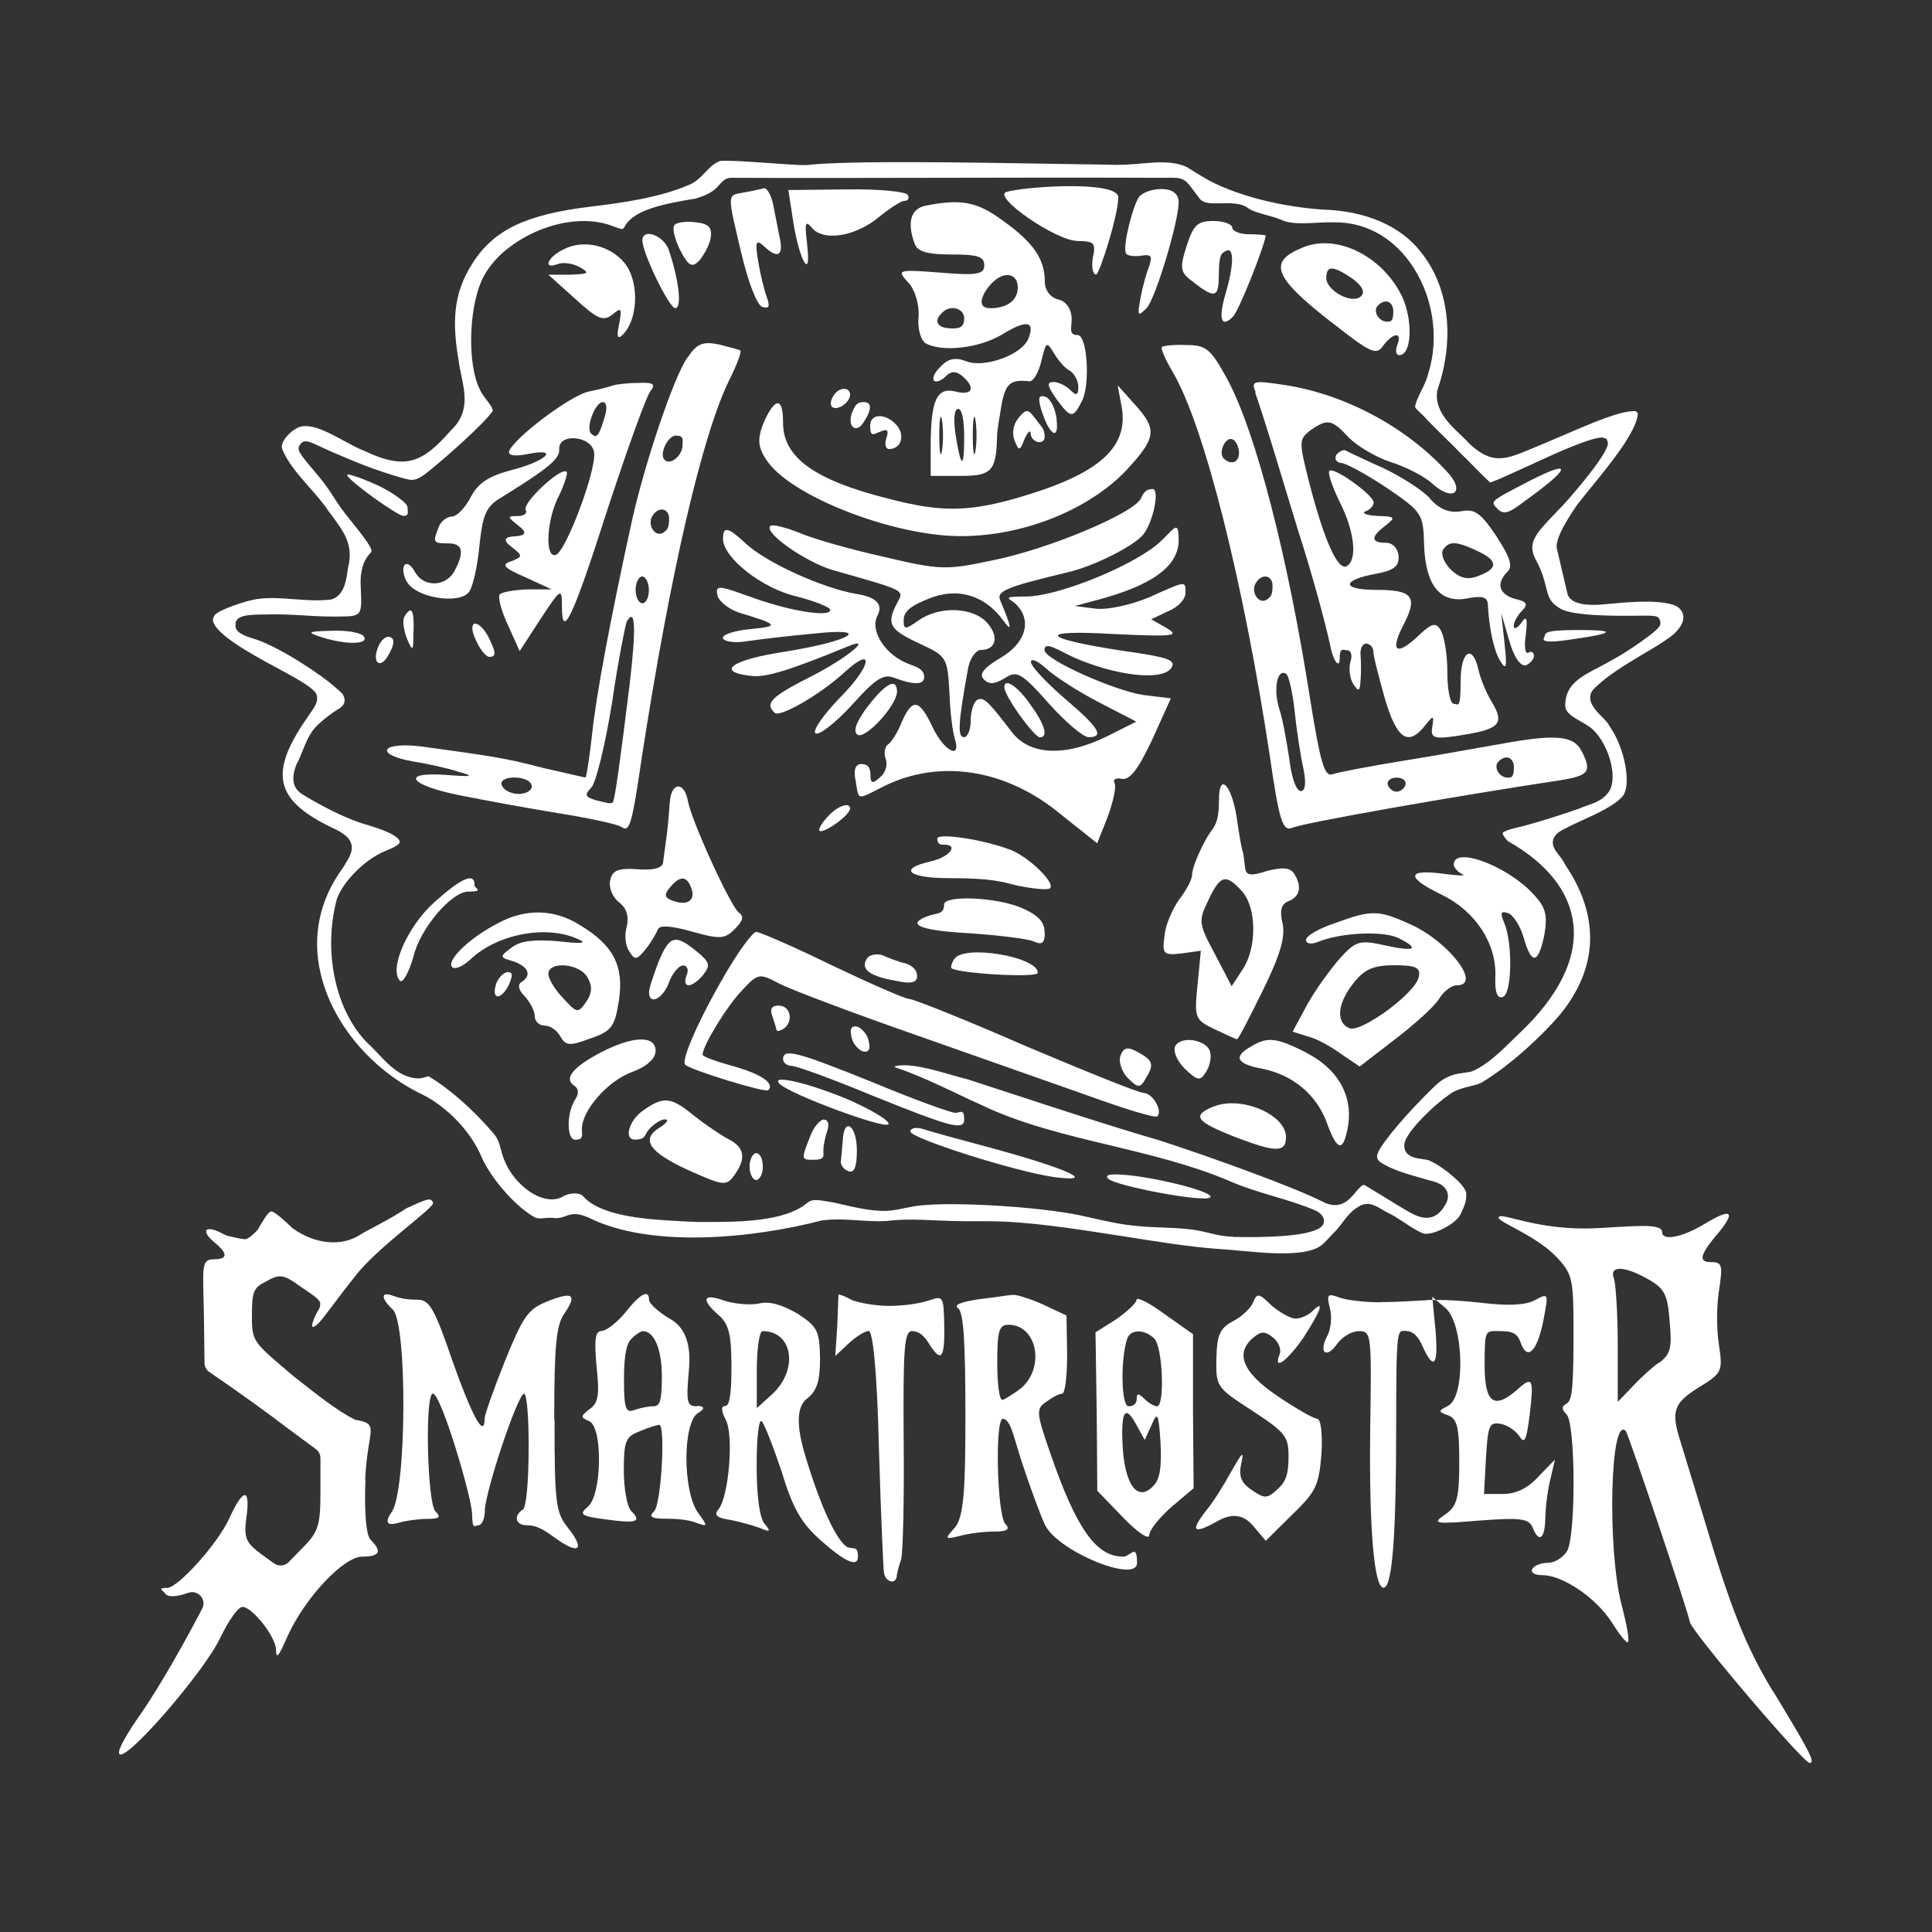 <?xml version="1.0" encoding="UTF-8"?>
<svg xmlns="http://www.w3.org/2000/svg" version="1.1" viewBox="0 0 1280 1280">
  <rect x="0" y="0" width="1280" height="1280" fill="#333333" stroke="none"/>
  <defs>
    <style>
      .cls-1 {
        fill: #fff;
      }
    </style>
  </defs>
  <!-- Generator: Adobe Illustrator 28.6.0, SVG Export Plug-In . SVG Version: 1.2.0 Build 709)  -->
  <g>
    <g id="Layer_1">
      <g>
        <path class="cls-1" d="M562.2,1025.4c-7.5-2.9-19.3-28.6-29.8-64.7q-7.1-26.1,1.7-33.6c7.1-5.4,9.2-11.6,9.2-27.4-.4-18.3-1.7-20.7-15.1-29.5-10.1-5.8-18.5-8.3-25.2-6.6-5.5,1.2-15.5.4-22.6-1.7-14.7-5.4-16.4-1.2-4.2,9.5,6.7,5.8,8.4,12.9,8.4,34s-1.7,26.1-4.2,26.1-2.9,2.9.4,9.1c5.5,10,2.1,51.4-5,59.7-2.9,3.3-.8,5.4,7.5,6.6,6.7,1.2,15.5,3.7,20.1,5.4,6.7,2.9,7.5,2.5,3.4-2.5-3.4-3.3-5.5-17.8-5.5-38.6s1.7-31.5,3.4-29.5c2.1,2.5,8,17.8,13.4,34,7.1,23.6,13,33.6,25.6,44.8,15.9,14.1,24.7,18.3,24.7,10.8s-2.9-4.6-6.3-6.2ZM511.9,923.4l-10.5,9.5v-25.3c0-14.1,1.7-25.7,3.8-25.7,20.1,0,23.9,25.3,6.7,41.5Z"/>
        <path class="cls-1" d="M615.5,861.5c-5.5,2.1-17.2,3.7-26.4,3.7s-20.5-2.1-25.2-4.1c-4.2-2.5-8-3.7-8.4-3.3,0,.8-.4,10-.8,20.7l-1.3,19.9,8.8-8.3c5-4.6,10.9-8.3,13.4-8.3s5.5,24.9,6.7,77.6c1.3,43.1,2.9,80.5,3.4,83,1.3,5.8,7.5,7.5,8.4,2.1,0-1.7,1.3-6.6,2.9-11.2,1.3-4.6,2.1-40.7,1.7-80.1-.4-59.7.4-71.3,5.5-71.3s8.4,3.7,11.3,8.3c8,12.9,10.5,10,10.1-12-.4-19.5-.8-19.9-10.1-16.6Z"/>
        <path class="cls-1" d="M743.4,1031.2c-17.2,0-30.6-19.1-47.4-68-9.6-27.4-9.6-29.9-2.9-34.4,3.8-2.9,8.4-5.4,10.5-5.4s3.4-11.6,3.4-26.1l-.4-25.7-15.9-7.5c-8.4-3.7-17.6-6.6-19.7-6.2-2.1,0-12.2,1.7-22.6,2.9-11.3,1.7-16.8,3.7-13.8,5.8,3.8,2.1,5,22.4,5,70.5s-.8,68-7.1,75.1c-6.7,7.5-6.7,7.9,3.4,5.4,5.9-1.7,15.9-2.9,23.1-2.9s10.9-1.2,7.1-5c-5.5-5.4-7.1-69.7-1.7-69.7s7.5,13.7,13,29.9c5.5,16.6,12.2,34.8,15.1,40.7,8.8,17.4,60.8,38.6,60.8,24.9s-4.2-4.1-9.6-4.1ZM676.7,919.6c-5.5,4.1-10.9,7.5-12.6,7.9-2.1,0-3.4-11.2-3.4-24.9,0-21.2,1.3-24.9,7.5-24.9,18.9,0,24.3,28.2,8.4,41.9Z"/>
        <path class="cls-1" d="M790.4,883.9l-18.9-13.3c-10.1-7.5-18.5-11.6-18.5-9.5s-6.3,7.9-13.4,12.9l-13.8,8.7.8,52.7.4,52.3,17.2,17.8c9.6,10,17.2,14.9,17.2,11.6s6.7-11.6,14.7-18.7l14.7-12.4-.4-51v-51ZM763.9,984.7c-10.1,10.4-18.5-.4-20.1-26.1-1.3-24.5,1.7-28.6,9.6-13.7l5,9.1,4.6-10c3.8-9.1,4.6-7.9,5.9,12,.8,15.8-.4,24.5-5,28.6ZM766.5,931.7c-1.7,0-5.5-2.1-8.4-5-3.8-3.7-5-3.7-5,0s-2.5,5-5.5,5c-4.6,0-5.5-30.3-.8-44.8,2.1-6.2,11.3-6.6,18,0,5.5,5.4,7.1,44.8,1.7,44.8Z"/>
        <path class="cls-1" d="M872.5,939.9c-2.1,0-13.8-6.6-26-14.9-23.5-15.8-28.5-28.6-15.9-39,5-4.1,7.5-4.1,12.6,0,3.8,2.9,5.9,7.9,4.6,11.2-4.6,11.6,5,4.6,15.9-11.2,11.3-17.4,14.3-25.7,5.9-17.4-2.9,2.9-8,5-11.3,5s-10.5-4.1-15.9-8.7c-8.4-8.3-9.6-8.3-12.2-2.1-1.3,3.7-7.5,9.5-13,12.4-8.8,4.6-10.9,8.7-11.3,24.5-.4,19.1,0,19.5,23.5,34.8,22.2,14.5,24.3,17,24.3,30.7s-2.9,17.4-7.5,21.6c-6.7,6.2-8.4,6.2-16.8.4-7.1-4.6-8.8-9.1-7.1-17.4,2.1-9.1.8-7.9-6.7,5.4-5,9.1-12.6,21.2-17.2,26.5-10.1,13.3-7.5,14.9,8.8,5.8q13.4-7.5,22.6,2.9l8.8,10.4,17.6-17.4c15.9-15.3,17.6-19.5,19.3-40.2.8-13.7-.4-23.2-2.9-23.2Z"/>
        <path class="cls-1" d="M914.5,862.8c-9.2,0-21-1.2-26.4-2.9-8.8-3.3-9.2-2.5-7.1,6.6,1.7,5.8.8,14.1-1.7,18.7-5.9,11.2-.4,15.3,6.7,5,3.4-4.6,9.6-8.3,14.3-8.3,8.4,0,8.4,2.1,7.5,65.1-.8,64.7,2.5,104.9,8.8,104.9s8.4-40.2,8.4-107,.8-63.1,6.3-63.1,8.8,4.6,11.3,10.4c7.5,16.6,10.5,12,8.4-11.6l-1.9-19.4c-2,0-3.9.1-5.2.3-6.7.4-20.1,1.2-29.4,1.2Z"/>
        <path class="cls-1" d="M1023.9,1005.1c0-7.1,1.7-19.1,3.4-25.7l2.9-12.4-10.9,11.2c-7.1,7.9-15.1,11.6-23.5,11.6h-12.6l1.3-24.1c1.3-21.2,2.1-23.6,9.6-22.4,4.6.8,10.1,4.6,12.6,8.3,3.4,5.4,4.6,2.5,6.7-13.7,2.9-24.5,2.1-26.5-8-17.4-15.5,13.7-21.8,9.1-21.8-15.8s.4-22.8,10.5-22.8,11.7,2.9,13.8,8.7c4.6,11.6,11.3,3.3,15.1-18.3,2.9-15.3,2.9-15.8-6.3-10.8-6.3,3.3-17.6,3.7-34.8,1.7-10.5-1.2-22.2-2-30.6-2l6.7,5.7c11.7,10.8,13,57.7,1.7,64.3-7.1,3.7-7.1,4.1,0,6.6,5.9,2.5,7.1,8.3,7.1,31.1s-1.3,29-9.2,34.4c-9.2,6.2-7.5,6.6,22.6,4.1,27.7-2.1,32.7-1.2,35.2,4.6,4.2,10.8,8.4,7.5,8.4-7.1Z"/>
        <path class="cls-1" d="M949.1,861.3c.8,0,1.5,0,2.3,0l-2.5-2.2.2,2.2Z"/>
        <path class="cls-1" d="M462,931.7c-7.1,0-7.5-2.5-5.5-24.9q2.1-24.5-12.2-32.8c-8-4.6-14.3-10.4-14.3-12.9,0-7.1-5.9-4.1-15.9,8.7-5.5,6.6-12.6,12-15.5,12-4.2,0-5,5.4-3.4,23.2,2.1,19.1,1.3,24.5-4.6,28.6-5.9,4.6-6.3,5.4-.4,7.9,9.2,3.3,8.8,48.9-.8,56.8-5.9,5-4.6,6.2,11.7,8.3,20.5,2.9,24.3,1.7,17.2-5.4-2.9-2.9-5-14.9-5-27,0-19.9,1.3-22.4,10.9-26.1,5.9-2.5,11.3-4.1,12.6-4.1,4.2,0,1.3,52.7-3.4,57.2-3.8,3.7-2.1,5,8,5s16.4,1.2,20.5,2.9c7.1,2.5,7.1,2.1.4-7.1-10.1-14.5-10.1-60.1.4-66q6.7-4.1-.8-4.6ZM432.7,931.7c-3.4,0-8.8,1.2-12.6,2.5-5.5,2.1-6.7-1.2-6.7-19.9s2.1-24.5,5-27.4c2.9-2.9,6.3-5,7.5-5,7.5,0,12.6,12,12.6,29.9s-1.7,19.9-5.9,19.9Z"/>
        <path class="cls-1" d="M367.2,940.4c0-48.9,1.3-62.6,6.7-70.1,8.8-12.9,5.5-14.9-11.7-7.9-12.6,5-15.9,10.4-27.7,39.4-7.5,18.7-13.4,35.7-13.4,37.7,0,14.1-8-.4-21-36.9-12.2-35.7-15.5-41.5-23.5-41.5s-12.2-1.2-15.9-2.5c-8.4-3.3-8.8,1.2-.4,9.1,9.6,9.5,9.2,120.3-.8,134q-6.7,10,3.4,7.5c5.5-1.7,14.7-2.9,20.1-2.9,8.4,0,9.2-1.2,5.5-5-5.5-5.4-7.1-78-1.7-78s26,69.3,26,80.1,2.1,7.1,4.2,7.1,4.2-4.1,4.2-9.5c0-12,21.8-77.6,26-77.6s4.2,73.8-.8,76.7c-6.3,4.1-5,10.4,2.5,10.4s12.2,3.7,19.3,8.7c15.5,11.2,19.7,7.5,8-7.1-8-10-8.8-16.2-8.8-71.8Z"/>
        <path class="cls-1" d="M241.9,980.2c1.7-34,10.3-36.7-6.7-39.6-12.4-6.3-24.8-16.3-40.7-28.8-26.4-22.4-27.6-22.7-27.6-39.3s.8-19.2,9.2-23.4c8.8-5,11.3-5.2,22.7,3.1,7.1,5,13.6,8.5,13.4,11.8-.2,3.3-1.6,4-3.3,7.7-1.7,3.7-4.7,11.7,2.5,4.6,3.8-4.1,12.4-16.4,23.7-30.5,14.6-19.4,52.8-45.5,51.8-48.9-1.2-4.2-5.4-1.9-17.8,3.7-10.8,7.3-25.5,14.3-30.1,17.2-12.4,8.2-29.7,6.9-45.1-4-.4-.3-.7-.5-1-.9-2.1-2.1-11.1-10.7-13.4-10.3-2.1.4-6.6,8.4-8,10.9-.3.5-.6,1-1,1.5-1.6,1.7-5.8,6-8.2,6-2.4,0-9.2-1.7-11.7-2.3-.6-.2-1.2-.4-1.8-.7-12.8-7.2-16.9-3-5.8,5.9,8.4,7.1,7.4,10.4-1.4,10.4s-7,6.2-6.5,37.3l.4,31.4c0,2.4,1.2,4.6,3.2,6l13.6,9.4c8.8,6.2,26.4,18.7,38.2,27.8l18.8,13.9c1.9,1.4,3,3.6,3,6v22c0,23.2-1.3,27-13,38.6l-8,8.2c-2.6,2.7-6.9,3-9.9.8l-7.7-5.6c-10.9-7.9-12.2-11.2-10.5-24.5,2.9-20.3-2.1-19.9-11.3.4-7.5,16.6-34,46-41.1,46s-2.9,1.7-1.3,3.7c1.3,2.5,7.1,2.5,15.1-.4,0,0,.1,0,.2,0,6.4-2.3,12.3,4.5,9.2,10.4-9.5,18.2-26.8,49.8-41.5,70.9-6.7,9.5-14.5,22.1-13.6,25,2.1,8.7,56.6-53.9,67.1-76.7,5.5-11.2,11.7-20.3,14.7-20.3,6.3,0,22.2,19.9,22.2,28.6s3.8-.8,8-10c11.7-25.3,36.9-51.9,49.1-51.9s13-3.7,5.5-11.2c-2.9-2.9-4.2-17.8-3.4-39.8Z"/>
        <path class="cls-1" d="M1174.5,1120.4c-18.5-30.7-28.1-55.6-46.1-116.1-6.3-20.7-13-42.7-15.1-49.4-6.3-19.9-4.6-25.3,12.2-35.7,15.5-9.5,15.9-10.8,13.4-27.8-1.7-10-1.7-26.1,0-36.5,2.5-16.6,2.1-18.7-5-18.7s-9.6-2.5,2.9-17.4c13.8-16.2,10.9-19.1-7.5-7.9-14.3,8.7-28.1,11.6-28.1,5.4s-19.6-3.8-43.1-2.6c-39.9,2-63.6-11.1-65.2-7.2-1.2,3,25.1,11.8,39.2,27.2,10.1,11.1,10.4,14.1,10.4,52.7s-1.7,41.5-4.6,43.6c-3.4,1.7-3.4,3.7,0,7.1,5.9,5.8,6.3,79.6.4,90.4-2.5,4.1-8,7.9-12.6,7.9s-9.2,1.7-10.5,4.1c-1.3,2.5,1.7,4.1,6.7,4.1,13.4,0,35.6,14.9,46.1,31.5,5,7.9,9.6,13.7,10.5,12.9,1.3-.8-.8-12-4.2-24.9-9.6-37.3-7.5-126.5,2.9-114.9,1.7,2.1,41.1,119,42.4,126.5.8,5.8,75.1,93.3,79.3,93.3s-.4-8.3-24.3-47.7ZM1099.4,902.6c-5,3.3-13,10.8-18,16.2l-9.6,10v-37.7c0-20.7-1.3-40.2-2.5-44-3.4-8.7,6.7-8.7,22.6.4,10.9,6.2,13,10,14.3,28.2,1.7,17.4.4,21.6-6.7,27Z"/>
        <path class="cls-1" d="M505,203.3c4.4,1.3,5.3,0,3.1-6.2-1.8-4.9-4.4-15.5-5.8-24-2.2-12.9-1.3-14.7,3.6-10.2,9.3,8.9,13.3,6.7,10.7-5.3-1.3-6.2-3.1-16-4.4-22.2-1.3-6.2-4-10.7-5.8-10.7-1.8.4-7.6,1.8-12.9,2.7-12,2.2-12-.4-2.2,40.9,4.4,18.7,10.2,33.8,13.8,35.1Z"/>
        <path class="cls-1" d="M534.8,162c-1.8-14.2-1.3-16.4,3.1-11.1,7.6,9.3,28.9,5.8,44.4-7.1,7.1-5.8,14.7-10.7,16.9-10.7s3.6-1.8,2.2-4c-1.3-2.2-20-4-40.9-3.6l-38.2.4,3.1,20c4,26.7,12.4,41.3,9.3,16Z"/>
        <path class="cls-1" d="M713.8,159.7c11.1,0,12.4,1.3,10.2,11.1-.9,6.2,0,11.1,2.2,11.1s14.7-39.5,14.7-51.1-63.5-7.1-74.2-3.6c-9.3,3.1,32.9,32.4,47.1,32.4Z"/>
        <path class="cls-1" d="M755.6,169.5c7.1-1.3,8,0,5.8,6.7-1.8,4.4-4.4,13.8-5.8,21.3-2.2,12-1.8,12.4,4,6.7,5.8-5.8,21.3-57.3,21.3-70.2s-21.8-9.3-26.2-3.6c-4,5.3-10.7,31.5-8.9,36.9.4,2.2,4.9,2.7,9.8,2.2Z"/>
        <path class="cls-1" d="M630.3,168.6c17.3,0,21.8,1.3,21.8,7.1s-4,7.1-29.3,4.9c-28.4-2.2-28.9-1.8-20.9,6.7,4.4,4.9,7.1,14.2,6.7,22.2-.9,7.6,1.3,15.5,4.4,17.8,10.7,6.2,35.5,3.6,51.1-5.8,16-9.8,21.8-8.9,17.3,2.7-4,10.7-29.3,20-41.3,15.1-7.1-2.7-12-1.8-16.9,3.6-4,3.6-5.8,8-4.4,9.3,1.3,1.3,4.9,0,7.6-2.7,3.6-3.6,6.7-4,11.1-.4,9.3,8,6.7,13.3-4.9,10.2-12-2.7-16,5.8-16,36.9v19.1h20c20.4,0,23.5-3.1,24-26.7,0-3.6,1.8-13.3,3.1-21.3,2.7-13.3,5.8-16,18.2-14.7,2.7.4,6.2-5.8,8-13.3,3.1-12.9,3.6-13.3,8-5.8,2.7,4.4,7.1,10.2,10.7,12,3.1,1.8,5.8,6.7,5.8,10.7,0,5.8-1.3,6.2-5.3,2.2-3.1-3.1-8-5.3-11.1-5.3-4.9,0-4,2.7,1.8,11.1,9.8,13.3,11.1,13.3,17.3.9,5.3-11.6,3.1-43.1-3.1-43.1s-4-4.9-4-10.7-3.1-11.6-8.9-12.9c-5.3-1.3-8.9-6.2-8.9-12,0-14.7-7.6-25.8-27.5-40-17.3-12.9-28-14.7-51.1-10.2-10.2,1.8-12.9,11.1-7.6,25.3,1.8,5.3,8.9,7.1,24.4,7.1ZM629.9,217.5c-8.9,0-11.6-4.9-5.8-10.2,5.3-5.8,14.7-3.1,14.7,3.6s-4,6.7-8.9,6.7ZM624.1,298.4c-.9,5.8-1.8,1.3-1.8-9.8s.9-15.5,1.8-10.2c.9,5.8.9,14.7,0,20ZM633,287.3c-1.3-8.9-.9-16.4,1.8-16.4s4,8.4,4,18.7c0,21.8-2.2,20.9-5.8-2.2ZM646.3,298.4c-.9,5.8-1.8,1.3-1.8-9.8s.9-15.5,1.8-10.2c.9,5.8.9,14.7,0,20ZM657.4,187.3c8-8,16.9-6.2,16.9,3.1s-8,13.8-18.2,13.8-4.9-10.7,1.3-16.9Z"/>
        <path class="cls-1" d="M463.3,172.6c3.1-3.6,6.7-10.2,7.6-15.1.9-6.7-1.3-9.3-9.8-10.2-6.2-.9-12.9,0-14.2,1.8-1.8,1.8,0,8.9,3.6,16.4,5.8,11.1,8,12,12.9,7.1Z"/>
        <path class="cls-1" d="M791.1,187.3c13.8,10.7,16.4,9.8,16.4-4.9s2.2-14.7,4.4-16c5.8-3.6,5.8,8.9,0,28.4-4.9,16.9-2.7,22.7,4.9,15.1,4-4,20.4-45.3,21.8-53.8,0-.4-4.9-.9-11.1-.9s-11.1-2.2-11.1-4.4-5.8-4.4-12.4-4.4c-10.7,0-13.3,2.7-17.8,16.4-4.9,15.5-4.4,17.8,4.9,24.4Z"/>
        <path class="cls-1" d="M447.3,204.2c4.9,0,2.2-20-4.4-39.1-3.6-9.3-17.3-14.2-17.3-5.8s17.8,44.9,21.8,44.9Z"/>
        <path class="cls-1" d="M377.5,182h-14.2l17.8,16c15.1,13.8,18.7,15.1,24.9,10.2,5.8-4.9,6.2-4,4,7.6q-2.7,12.4,4,4.4c9.3-11.6,8.9-35.1-.4-46.2-9.8-11.6-27.1-15.5-40-8.9-11.1,5.3-14.2,13.8-4,9.8,3.6-1.3,10.2-.4,14.7,2.2,6.7,4,5.8,4.4-6.7,4.9Z"/>
        <path class="cls-1" d="M882.2,213.5c25.8,20.4,29.8,22.2,34.2,15.5,6.7-8.9,12.9-9.3,9.3-.4-1.3,3.6-.9,6.7,1.3,6.7,8.4,0,9.3-23.1,1.8-39.1-13.3-27.1-44-41.8-66.2-32-22.7,9.3-18.7,19.5,19.5,49.3ZM912.9,202.4c4.9-4.9,10.2-2.7,10.2,4s-1.8,6.7-4,6.7c-5.8,0-9.8-7.1-6.2-10.7ZM896,184.6c6.7,4.9,8.4,8.9,5.8,11.6-5.8,5.8-23.1-3.6-23.1-12s4.4-8.4,17.3.4Z"/>
        <path class="cls-1" d="M455.3,237c-9.3,13.8-28.4,70.6-36.9,109.3-14.2,64.9-23.5,114.6-26.2,140.8-1.8,15.5-3.6,28-4.4,28s-13.3-3.1-27.5-6.2c-25.3-6.7-35.1-8-80-14.2-27.5-3.6-33.3,4.9-6.7,9.8,8.9,1.3,22.7,4.4,29.8,6.7,11.1,3.1,10.2,3.6-8,2.2-31.1-2.2-24,7.1,10.7,13.8,15.5,3.1,44.4,8.4,64,11.6,19.5,3.1,38.2,7.1,41.3,8.9,5.8,4,7.1-.4,13.8-45.8,18.7-121.3,40-214.1,58.2-250.6,4.9-9.8,8-18.2,7.1-19.1-.4-.4-7.1-2.2-14.2-4-11.1-2.2-14.7-.4-20.9,8.9ZM338,524.9c-3.1-.9-5.8-3.6-5.8-5.8,0-5.3,16.4-5.3,19.5,0,3.1,4.9-6.2,8.9-13.8,5.8ZM417.1,453.9c-6.2,50.2-9.8,76.4-11.1,77.7s-5.3,0-10.7-1.3c-7.6-2.2-8.4-3.6-3.6-8.4,3.1-3.1,9.3-28.4,13.8-56.4,4-27.5,8.9-52,9.8-53.8,5.8-9.8,6.2,4.9,1.8,42.2ZM425.5,399.7c-2.2,0-4.4-4-4.4-8.9s2.2-8.9,4.4-8.9,4.4,4,4.4,8.9-1.8,8.9-4.4,8.9ZM439.3,353c-5.3,3.1-10.7-5.3-7.1-11.1,4-6.7,11.1-5.3,11.1,1.8s-1.8,7.6-4,9.3ZM440.2,304.6c-3.6-3.6,2.2-16,7.6-16s4.4,2.7,4.4,6.2c0,7.1-8,13.8-12,9.8Z"/>
        <path class="cls-1" d="M776.9,246.4c20.9,35.1,47.1,139.9,64.4,254.6,6.2,42.6,8.4,49.8,14.7,47.5,8.4-3.6,109.7-21.3,177.3-31.5,19.5-3.1,21.8-5.8,14.2-20-5.3-9.8-17.8-10.7-53.8-4-13.3,2.2-42.2,7.6-64.4,11.1-22.2,3.6-43.1,7.6-46.6,8.9-5.3,1.8-8-8.4-14.7-49.8-14.7-94.2-36-177.3-55.1-212.4-10.7-19.5-13.8-22.2-26.7-22.2-8-.4-15.5.4-16.4,1.3-.9.9,2.2,8.4,7.1,16.4ZM992.8,504.5c4.9-4.9,10.2-2.7,10.2,4s-1.8,6.7-4,6.7c-5.8,0-9.8-7.1-6.2-10.7ZM925.3,515.2c4,0,6.7,2.2,5.8,4.9-.9,2.7-3.6,4.4-5.8,4.4s-4.9-1.8-5.8-4.4c-.9-2.7,1.8-4.9,5.8-4.9ZM852,446.3c1.8.9,4.4,12.4,5.8,25.3,1.3,12.9,4,30.2,5.8,37.8,1.8,9.3,1.3,14.7-1.8,14.7s-6.2-9.3-7.6-21.3c-1.8-11.6-4.4-26.7-6.7-33.3-4-12.9-1.3-26.7,4.4-23.1ZM832,386.3c4-6.7,11.1-5.3,11.1,1.8s-1.8,7.6-4,9.3c-5.3,3.1-10.7-5.3-7.1-11.1ZM816.9,291.2c2.2,1.3,4,5.3,4,8.9,0,6.2-5.3,8.4-10.2,3.6-4-4,1.8-15.5,6.2-12.4Z"/>
        <path class="cls-1" d="M269.6,385.4c5.8,10.7,34.2,15.1,40.9,7.1,2.7-3.1,5.8-16.9,7.1-30.7,2.2-20.9,4.4-26.2,14.2-32,31.5-19.5,39.1-25.8,38.7-32-.9-11.1,21.3-9.3,23.1,1.8,1.8,11.6-18.7,65.8-25.3,68-7.6,2.7-6.2-24,2.2-39.5,3.6-7.6,5.8-14.7,4.9-15.5-3.6-3.6-29.8,20.9-27.1,25.3,1.3,2.2-1.3,4-5.3,4-7.1,0-7.1.4.9,6.7q8,6.2-2.7,6.7t-2.7,6.7c8,6.2,8,6.7.4,9.8-7.1,2.2-5.3,4.4,9.3,10.7l17.3,8h-16.4c-8.9.4-17.3,1.8-18.2,3.6-.9,2.2,1.3,11.1,5.8,20.4l7.6,16.9,13.8-21.3c13.8-20.9,14.2-20.9,14.2-8,0,22.2,7.1,7.6,30.7-66.2,12.9-39.1,25.3-73.7,28-76.9,3.6-4.4,1.8-5.8-8-5.3-7.1,0-14.7.9-17.3,1.8-2.2.9-9.8,2.7-16,4-12,2.7-49.3,30.7-52.4,39.5-.9,2.7,3.6,3.6,12.4,1.8,21.8-4.4,12,4.9-11.1,10.7-14.7,4-21.8,8.4-26.7,17.8-3.6,7.1-9.3,12.9-12.4,12.9s-7.6,3.1-8.9,7.1c-4,10.2-3.6,10.7,6.2,10.7s11.1,5.3,4.4,18.2c-5.8,10.7-20.4,11.1-26.2.9-5.8-10.7-11.1-4-5.3,6.7ZM399.3,266.4c2.7,0,3.1,4.4,1.3,9.8-3.6,12.4-5.3,14.7-8.9,11.1-4-3.6,2.7-20.9,7.6-20.9Z"/>
        <path class="cls-1" d="M831.6,260.2c1.8,4.9,7.1,21.3,12,37.3s12.4,40.9,16.9,55.5c8.9,27.5,17.8,60.4,20.9,75.1,1.8,9.8,6.2,15.5,6.2,8s2.2-5.3,4.9-5.3,3.6,3.6,2.2,7.6c-1.3,4.4-.4,11.1,1.8,14.7,3.6,5.3,4.4,5.3,4.9-2.2.4-4.9.4-12.4,0-16.9-.4-4,1.3-7.6,3.6-7.6s4.9,2.2,4.9,5.3,3.6,16.9,7.6,31.1c8,27.1,15.5,32,26.7,17.8,5.3-6.7,5.8-6.7,4.9,0-1.8,8.9.4,9.8,23.1,5.8,21.3-3.6,24.4-7.6,16.4-20.9-3.6-5.8-8-16-9.3-22.7-4-16.4-11.6-11.1-11.6,8.4s-1.8,15.1-4.4,15.1-4.4-9.3-4.4-21.3-2.2-24-4.4-27.5c-3.1-5.3-5.8-4.9-15.1,4-14.7,13.8-18.7,9.8-9.3-8,9.3-18.2,5.8-22.7-18.2-22.7s-22.7-6.7,0-10.7c11.6-2.2,15.1-4.9,14.7-11.6-.4-5.3-4-8.9-8.4-8.9-10.2,0-10.2-4,0-11.6,6.7-5.3,6.2-5.8-5.8-6.2-7.1-.4-10.7-1.8-7.6-3.1,2.7-.9,5.3-3.6,5.3-5.8,0-4.9-26.7-24-29.3-20.9-1.3,1.3,1.8,10.2,6.7,20.4,9.8,19.1,12,38.2,4.9,42.6-5.8,3.6-14.7-16-24.4-52.9-7.6-29.8-7.6-30.7,0-36.9,11.6-8,14.2-7.6,25.8,4.9,5.3,5.3,17.8,12.9,27.5,16,9.8,3.1,22.2,9.3,27.5,14.2,14.2,12.9,22.7,5.3,9.3-8.4-27.5-29.8-68.4-51.1-107.5-56.9-20.4-3.1-21.8-2.7-18.7,4.9Z"/>
        <path class="cls-1" d="M552.1,262.4c-1.8,2.7-2.2,5.8-.9,7.1,3.1,3.1,12-2.7,12-8s-7.6-5.3-11.1.9Z"/>
        <path class="cls-1" d="M505,282.4c-3.1,8.9-2.7,14.2,2.7,22.2,15.5,24,84,50.6,128.8,50.6s89.3-20,112.4-46.6c17.3-19.1,17.3-24.9,2.7-40.9l-11.1-12.4,2.2,12c6.2,28-12.9,45.8-64.4,61.3-35.5,10.7-54.2,11.1-89.7,1.8-49.3-12.4-69.8-27.5-69.8-50.2s-8.4-11.6-13.8,2.2Z"/>
        <path class="cls-1" d="M700.1,277.9c-.9-7.1-4-13.8-7.6-15.1-4.4-1.3-4.9.9-2.7,8.4,5.3,17.3,12,21.3,10.2,6.7Z"/>
        <path class="cls-1" d="M564.6,273c-3.6,9.8,2.7,14.7,7.6,6.7,5.8-8.9,5.3-13.3,0-13.3s-5.8,3.1-7.6,6.7Z"/>
        <path class="cls-1" d="M674.8,277c-3.6,4-4.4,10.2-2.7,14.7,3.1,7.6,3.6,7.1,6.7-.9,2.2-4.9,4-6.2,4-3.6.4,6.2,9.3,8,9.3,2.2s-2.7-7.1-5.8-11.6c-5.3-7.1-6.2-7.1-11.6-.9Z"/>
        <path class="cls-1" d="M589,297.5c8,0,10.7-8.9,5.3-15.5-7.1-8.4-17.8-8.4-17.8,0s2.7,5.3,6.7,4c4.9-2.2,5.8-.9,4,4.4-1.3,4-.4,7.1,1.8,7.1Z"/>
        <path class="cls-1" d="M947.5,330.3c-5.3-5.8-19.5-14.7-31.5-20.4-12-5.3-23.1-10.7-24.9-11.6-1.3-.4-4,.9-5.8,3.1-1.3,2.7,0,4.9,3.1,5.3,3.1,0,16.9,7.6,30.2,16.4,23.5,16,24.4,17.3,24.9,37.8.9,27.1,10.7,39.1,28.9,35.5,9.3-1.8,12.9-.9,13.3,3.6.9,16.9,4,31.1,8.4,38.2,4,6.2,4.4,4,2.7-12l-2.2-20,5.3,18.2c3.1,11.1,7.6,17.3,11.1,16.4,2.7-1.3,5.3-4,5.3-6.2s-1.8-3.6-3.6-2.2c-2.2,1.3-3.1-4-1.8-12,1.3-11.1.4-12.9-3.1-7.6-2.7,3.6-4.9,4.4-4.9,1.8s2.7-7.1,5.3-9.8c4.4-4.4,3.6-6.2-4.4-8-10.7-3.1-12.9-10.2-4.9-18.2,3.6-3.6,1.3-9.8-7.6-23.5-10.2-15.1-14.2-18.2-23.1-16.4-7.6,1.3-14.2-.9-20.9-8.4ZM978.6,365c13.8,6.2,14.2,11.6,1.3,16.4-7.6,3.1-12.4,1.8-18.7-4-4.4-4.4-6.7-10.2-5.3-12.9,4-6.2,8.4-6.2,22.7.4Z"/>
        <path class="cls-1" d="M270,336.1c0-2.7-8.9-9.3-20-14.7-11.1-4.9-20-8-20-6.7,0,3.1,33.3,27.1,37.3,27.1s2.7-2.7,2.7-5.8Z"/>
        <path class="cls-1" d="M1015.5,328.1c27.1-20,24.4-23.5-5.8-7.6-22.2,11.6-22.7,11.6-17.3,16.9s10.7-.4,23.1-9.3Z"/>
        <path class="cls-1" d="M757.8,460.5c-19.1-2.7-65.8-23.5-65.8-29.8s8.9,0,19.5,4.9c27.5,12,57.3,15.5,64,7.6,4.4-5.8-.4-7.6-31.5-12-55.1-8.4-57.8-14.2-5.3-11.1,39.1,1.8,43.1,1.3,34.2-4l-10.2-5.8,11.1-5.3c6.7-2.7,11.6-8,11.6-12,0-8.4.9-8.4-24,2.7-11.6,4.9-27.1,8.4-35.1,7.6l-14.2-1.8,13.3-3.6c37.8-9.8,55.5-22.7,55.5-40s-4.4-3.6-18.7,6.2c-21.8,15.1-64,31.1-82.2,31.1s-10.7,1.3-6.7,5.3c10.7,10.7,6.2,25.8-10.7,35.5-11.1,6.7-14.2,10.7-10.7,14.2s7.1,3.1,13.8-.9c8-5.3,11.1-3.6,29.3,16.9,10.7,12,22.7,22.2,26.2,22.2,10.7,0,7.1-6.2-16-25.8-12.4-10.7-22.2-21.3-22.2-24s4.4-.9,10.2,4.4c5.3,4.9,20.9,15.1,34.7,22.2l24.9,12.9-19.5,9.8c-28,13.8-51.5,12.4-63.1-3.1-16-20.9-18.7-23.5-23.1-20.9-2.2,1.8-4,7.6-4,13.8s-2.2,10.7-4.4,10.7c-4.4,0-4-8.9,2.7-45.8,1.3-6.7,5.3-12,8.4-12,10.2,0,12.4-8.9,4-18.2-9.3-10.2-31.5-11.1-45.3-1.3-8.9,6.2-9.8,6.2-9.8-.4s7.1-10.2,16-13.8c18.7-8,36.9-3.1,49.3,13.3,6.7,9.3,6.7,6.7-1.3-12.4-2.7-6.2,4-8.9,44.9-18.7,17.3-4,43.5-17.3,49.8-24.9,6.7-8.4,11.1-30.2,6.2-30.2s-6.2,3.1-8,6.7c-5.8,9.8-60.4,32.9-97.3,40.4-31.5,6.7-35.1,6.7-72.9-2.2-21.8-4.9-47.1-12-56-16-9.3-3.6-17.8-5.8-19.1-4.4-4.4,4.4,23.5,24,41.8,29.3,48.4,13.8,47.1,12.9,42.2,21.8-7.1,13.8-5.3,17.3,14.7,26.7,18.2,8.4,18.7,9.3,20,32,.4,12.9,2.2,27.1,3.6,31.1,4.4,14.2-7.1,8.4-14.7-7.6-8.9-18.7-13.3-19.5-20.4-3.6-2.7,7.1-7.1,13.8-9.3,15.1-2.2,1.8-2.7,6.2-1.3,9.8,1.3,4-.4,9.3-4,12-4.9,4.4-6.2,4-6.2-1.8s-2.7-7.1-6.2-7.1-5.3,3.6-3.6,11.1c2.2,13.3.4,12.9,18.7,3.6,36.9-18.2,80.9-11.6,117.3,18.7l24,19.1,7.1-17.8c3.6-10.2,5.8-20,4.4-22.2-1.3-2.2.9-3.6,4.9-2.7,5.3.9,10.7-6.2,20-25.8l12.4-27.5-17.8-2.2Z"/>
        <path class="cls-1" d="M495.3,394.8c-19.5-7.1-21.3-7.1-20-.4.9,4,7.6,9.3,14.7,11.6,25.3,7.6,26.7,8.9,8,10.7-10.7.9-19.1,3.6-19.1,5.8s6.7,4,16.9,2.2c8.9-1.3,28.4-3.6,43.1-4.9,40-4.4,25.3,4.9-19.1,12-35.1,5.3-46.2,13.3-22.2,16,9.8,1.3,26.2-4,63.1-19.1,19.5-8.4.4,7.6-24.4,20-25.3,12.9-29.8,17.3-23.1,23.5,3.1,3.6,30.2-12,46.2-26.7,20.4-18.7,18.2-4.4-3.1,16.9-11.1,11.6-18.2,21.8-16,23.5,2.7,1.3,13.3-7.1,24-18.7,15.5-17.3,20.9-20.9,28-18.2,12.9,4.9,20,4.9,20-.4s-4.9-6.7-10.7-8.9c-15.1-5.8-25.3-21.8-20.4-31.5q6.2-11.6-13.8-14.7c-21.8-3.6-60.4-20.9-73.7-33.8-11.6-10.7-14.7-11.1-14.7-2.7,0,12.4,25.8,32.9,48.9,38.2,12,3.1,22.2,7.1,22.2,8.9,0,5.3-28.9.4-54.6-9.3Z"/>
        <path class="cls-1" d="M274,418.3c.4-14.2-1.3-17.3-5.8-10.2-1.8,2.2-.9,8.9,1.3,14.7,4,9.3,4.4,9.3,4.4-4.4Z"/>
        <path class="cls-1" d="M324.2,435.2c4.9,0,4.4-3.1-.9-13.8-7.1-12.4-14.2-10.2-8,2.7,2.7,6.2,6.7,11.1,8.9,11.1Z"/>
        <path class="cls-1" d="M212.3,421.9c16,5.3,32,5.3,28.9,0-1.3-2.7-11.1-4.4-21.3-4-16,.4-16.9.9-7.6,4Z"/>
        <path class="cls-1" d="M1041.3,423.6c28.4-4,30.2-6.2,4.9-6.2s-21.8,2.2-23.1,4.9c-2.2,3.1,3.6,3.6,18.2,1.3Z"/>
        <path class="cls-1" d="M257.1,421.9c-2.2,0-5.3,3.1-6.7,7.1-4,9.8,1.3,14.2,6.2,6.2,5.3-8.4,5.3-13.3.4-13.3Z"/>
        <path class="cls-1" d="M574.8,468.1c-7.6,10.2-9.8,16.4-6.7,18.7,5.3,3.1,25.8-19.1,26.2-28.4,0-9.8-7.6-5.8-19.5,9.8Z"/>
        <path class="cls-1" d="M689,488.5c5.8,0,3.1-8.9-6.7-22.2-8.4-12-16.9-17.3-16.9-11.1s20,33.3,23.5,33.3Z"/>
        <path class="cls-1" d="M443.7,531.6c-.4,6.7-1.3,17.3-2.2,23.5s-1.8,13.3-2.2,16.4c-.4,3.6-6.7,5.3-16.9,4.4-13.3-.9-16.9.9-18.2,7.6-.9,4.9,1.8,11.1,5.8,14.2,5.3,4,6.7,9.3,5.3,16-1.8,5.8-.9,13.3,1.8,16.9,3.6,5.8,4.9,5.3,10.7-1.8,3.6-4.4,7.1-10.7,8-12.9.9-3.1,8.4-2.7,22.7,1.3,18.7,5.3,21.8,4.9,28.4-1.8,5.3-5.3,6.2-8.4,2.7-10.7-5.3-3.6-31.1-60-33.8-73.7-2.2-13.3-11.1-13.3-12,.4ZM446,596.9c-5.8-2.2-6.2-4-2.2-8.9,6.7-8,11.1-8,14.2.4,3.1,8-2.7,12-12,8.4Z"/>
        <path class="cls-1" d="M795.6,629.8l-2.2,22.7c-2.2,21.8-1.8,23.1,11.1,29.3,7.6,3.6,14.2,6.7,15.1,6.7s8.4-14.7,16.9-32c11.6-23.5,15.1-35.5,13.3-44.4-2.2-8.9-.9-13.3,4-15.1,7.6-3.1,8.9-9.8,3.6-18.2-2.7-4-7.6-4.4-17.8-1.8-11.1,3.6-14.2,3.1-14.7-2.2-.4-3.6-.9-7.6-1.3-9.8-.9-1.8-2.7-12.4-4.4-24.4-3.6-21.3-11.6-28.9-11.6-10.7s-4,17.3-8.9,26.7c-4.9,8.9-8.9,19.1-8.9,22.7s-4,10.7-8.4,16.4c-4.4,6.2-9.3,16.9-9.8,24-1.8,12.4-.9,13.3,11.1,12l12.9-1.8ZM800.5,596.5c8-16.9,11.6-17.8,22.2-6.2,9.8,10.7,10.2,36.9.9,51.5l-7.6,11.6-11.1-21.3c-10.7-20-11.1-21.8-4.4-35.5Z"/>
        <path class="cls-1" d="M547.7,541.8c-4.4,4.9-6.2,8.9-4,8.9,5.3-.4,19.5-11.1,19.5-15.1s-7.6-2.7-15.5,6.2Z"/>
        <path class="cls-1" d="M616.6,570.7c-21.8,4.9-15.1,11.1,12.4,11.1s34.2,2.2,44.9,4.9c10.7,2.2,20.4,3.1,21.8,1.8,3.6-3.6-13.8-20.4-25.8-25.3-18.2-7.1-48.9-11.6-48.9-7.6s2.2,4,4.4,4c10.2,0,3.6,8.4-8.9,11.1Z"/>
        <path class="cls-1" d="M963.1,572.5c0,2.2,2.7,5.3,5.8,6.7,2.7,1.3-3.1.9-13.3-.4-24-3.1-24,2.7,0,14.2,21.8,10.7,36,32,35.1,54.2-.4,10.2,1.3,14.7,4.9,13.3,6.2-1.8,6.7-36,.9-49.3-2.7-6.2-2.2-8,2.7-6.2,3.1.9,8,8.4,10.2,16,5.3,18.7,9.8,17.8,13.8-1.8,2.2-13.3.9-18.2-7.6-27.1-17.3-18.7-52.4-31.5-52.4-19.5Z"/>
        <path class="cls-1" d="M314.4,586.2c0-8.4-8.9-4.4-26.7,11.6-17.8,16-30.2,44.4-22.7,52,1.8,1.8,5.8-5.3,8.9-16,4.4-18.7,25.3-43.1,36.4-43.1s4-2.2,4-4.4Z"/>
        <path class="cls-1" d="M692.1,617.8c0-7.1-4.4-11.6-15.5-16.4-16.9-7.1-51.1-8.4-51.1-2.2s-4,5.8-8.9,7.1c-17.8,5.8-8,10.2,25.8,12,18.7,1.3,37.8,3.6,42.2,5.3,5.8,2.7,7.6,1.3,7.6-5.8Z"/>
        <path class="cls-1" d="M391.3,688c13.8-4.9,16-7.6,18.7-24.9,3.6-23.1-3.6-36.9-25.8-50.2-16.9-10.7-36-11.1-54.2-1.3-18.2,9.3-33.8,24-30.7,28.9,1.8,2.2,7.1,0,12.4-4.9,17.8-16.9,50.6-23.1,71.5-13.3,6.2,2.7,2.2,3.1-13.3,1.3-15.5-1.3-24.9-.4-30.7,4-8.4,6.2-8.4,6.7.9,9.3,10.2,3.6,12.4,9.3,5.3,13.8-2.7,1.8-1.8,5.3,2.2,9.3,3.6,4,6.7,9.8,6.7,13.3s3.1,6.2,6.7,6.2,8,3.1,10.2,7.1c3.6,6.2,6.2,6.7,20,1.3ZM373.1,661.3c-5.3-5.3-9.8-12.9-9.8-16,0-8.9,21.3-7.1,26.2,2.7,3.1,5.8,2.7,10.2-1.3,16-5.3,7.6-6.2,7.1-15.1-2.7Z"/>
        <path class="cls-1" d="M934.6,612.5c-21.3-9.8-25.8-9.8-50.2-.9-10.7,3.6-19.1,8.4-19.1,11.1s3.6,3.1,8,1.3c15.1-6.2,44-7.6,53.8-2.2,14.2,7.1,9.8,8.9-10.2,4.4-16-3.6-18.7-2.7-28.9,8.4-6.2,7.1-16,20.4-21.8,30.7l-9.8,18.2,9.8,3.1c5.8,1.3,15.5,6.7,22.2,11.6l12.4,8.4,23.1-17.8c12.9-9.8,26.2-21.8,29.3-26.7,3.1-5.3,8.4-9.3,12-9.3,16.9,0-5.3-28.9-30.7-40.4ZM940,647.1c-1.8,10.7-37.8,36.9-45.8,34.2-9.3-3.6-8.4-16.4,2.7-30.2,7.1-8.9,12.9-11.6,26.7-11.6s17.8,1.3,16.4,7.6Z"/>
        <path class="cls-1" d="M757.4,724c-3.1,0-38.2-14.2-78.2-31.1-39.5-17.3-74.2-31.1-76.9-31.1s-25.8-10.2-51.1-22.2c-25.3-12.4-48-22.2-50.2-22.2s-11.1,12-20,27.1c-18.2,31.1-29.8,57.8-27.1,60.9,4,3.6,52.9,18.7,55.1,16.9,4.4-4.4-4.4-10.7-23.5-16-11.1-3.1-20-6.2-20-7.6,0-5.8,16-32,25.8-42.2,10.7-11.6,11.6-12,24.9-4.9,7.6,4,46.6,18.7,87.1,32.9s93.3,32.9,117.3,41.3c24.4,8.9,44.9,15.1,46.2,13.8,3.6-3.6-3.1-15.5-9.3-15.5Z"/>
        <path class="cls-1" d="M465.9,645.8c4.9-6.2,4.4-8.4-4.4-15.5-14.2-11.6-17.8-10.7-25.3,7.1-3.1,8.4-6.2,17.3-6.2,20,0,8.9,9.3,4.4,13.3-6.7,2.2-6.2,6.7-11.1,9.3-11.1s4,3.1,2.2,6.7c-3.1,8.9,3.6,8.4,11.1-.4Z"/>
        <path class="cls-1" d="M585,632.9c-4.4-1.3-8.9-.4-10.7,2.2-4.4,7.1,1.8,11.6,19.1,14.7,10.2,2.2,14.2,1.3,14.2-3.1s-3.6-7.1-7.6-8.4c-4.4-.9-11.1-3.6-15.1-5.3Z"/>
        <path class="cls-1" d="M632.1,635.6c-1.8,2.7-2.2,5.3-1.8,5.8,4.4,3.6,57.3,6.7,57.3,3.1,0-10.7-49.8-19.1-55.5-8.9Z"/>
        <path class="cls-1" d="M336.7,644c-2.7,0-5.8,3.1-7.6,6.7-4,11.1,1.8,12.9,7.6,2.7,3.1-6.7,3.1-9.3,0-9.3Z"/>
        <path class="cls-1" d="M516.1,666.2c-4.9,0-6.2,2.2-4.4,7.1,1.3,4,2.7,8,2.7,8.9,0,1.3,2.2.9,4.4-.4,7.1-4.4,5.3-15.5-2.7-15.5Z"/>
        <path class="cls-1" d="M571.2,696.4c4,1.3,5.8-.9,4.4-6.2-.4-4-4-8.4-7.1-9.8-4-1.3-5.8.9-4.4,6.2.4,4,4,8.4,7.1,9.8Z"/>
        <path class="cls-1" d="M434.4,696.4c0-10.7-15.1-10.2-36.4.9-18.7,9.8-24.4,17.3-17.8,21.8,3.1,1.8,3.6,5.3.9,9.3-5.8,8.9-5.8,26.7,0,26.7s4.4-3.1,4.4-7.1c0-12.4,17.3-32,33.3-37.8,9.8-3.6,15.5-8.9,15.5-13.8Z"/>
        <path class="cls-1" d="M798.7,710.6c2.7-3.6,4-9.8,3.1-13.3-1.3-8-18.7-11.6-23.1-4.4-1.8,3.1.9,9.8,6.2,15.1,8.4,8,10.2,8.4,13.8,2.7Z"/>
        <path class="cls-1" d="M865.3,697.3c-19.5-9.8-25.3-10.7-36.4-4-12,6.7-9.8,11.6,7.1,14.7,20.4,4,36.4,17.3,43.1,36,7.1,19.5,11.1,19.5,14.2.9,2.7-19.5-7.1-36.9-28-47.5Z"/>
        <path class="cls-1" d="M758.7,715.1c6.2-9.8,5.3-12.4-4.4-17.8-7.1-4-9.8-3.6-12,2.2-1.3,4,.9,10.7,4.9,14.7,6.7,6.7,8,6.7,11.6.9Z"/>
        <path class="cls-1" d="M518.8,701.8c0,2.2,2.7,4.4,5.8,4.4s27.5,8.9,54.2,20c50.6,20.4,60,23.1,60,15.5s-2.7-4.4-5.8-4.4-27.5-8.9-54.2-20c-50.6-20.4-60-23.1-60-15.5Z"/>
        <path class="cls-1" d="M566.8,730.6c-25.8-11.6-57.8-20-50.2-12.4,7.6,7.1,68.9,29.8,72,26.7,1.3-1.8-8.4-8-21.8-14.2Z"/>
        <path class="cls-1" d="M482.4,754.6c-5.8-3.1-16-10.2-22.7-15.5-15.1-12.4-20-12.9-33.3-3.6-9.8,6.7-13.3,19.5-5.8,19.5s6.2-3.1,9.3-6.7c3.1-3.6,8-6.7,10.7-6.7s1.3,2.2-2.7,4.9c-13.8,8-8.4,16.4,17.3,28.4,24,10.7,25.8,11.1,31.1,4,8.4-11.6,7.1-18.7-4-24.4Z"/>
        <path class="cls-1" d="M804.5,732.9c-15.5,6.2-12.4,10.2,15.1,20.9,25.8,9.8,32.4,9.8,32.4-.4,0-15.1-29.8-27.5-47.5-20.4Z"/>
        <path class="cls-1" d="M545.9,741.7c-2.7,0-7.1,5.3-9.3,11.6-5.8,14.7-5.8,15.1,2.2,15.1s6.7-2.7,6.7-6.2,1.3-9.3,2.7-13.3c1.3-4,.4-7.1-2.2-7.1Z"/>
        <path class="cls-1" d="M558.4,755.1c-.4,4.9-.9,11.1-1.3,14.2-.4,2.7,2.2,5.8,5.3,6.7,3.6,1.3,5.3-3.1,5.3-13.8,0-16.4-8.4-22.7-9.3-7.1Z"/>
        <path class="cls-1" d="M603.2,749.7c0,4.4,69.8,26.7,95.5,30.2,28,3.6,10.2-4.9-37.8-18.2-23.1-6.2-45.8-12.4-49.8-13.8-4.4-1.3-8-.4-8,1.8Z"/>
        <path class="cls-1" d="M501,764c-2.2,0-4.4,4-4.4,8.9s2.2,8.9,4.4,8.9,4.4-4,4.4-8.9-1.8-8.9-4.4-8.9Z"/>
        <path class="cls-1" d="M801.8,793.3c3.1-2.7-24.4-10.7-49.8-14.2-14.7-1.8-20.9-1.3-17.8,1.8,4.9,4.9,64,16,67.5,12.4Z"/>
        <path class="cls-1" d="M183.5,442.5c11.8,6.4,21.1,11.4,25.1,15.8l.6.8c2.4,4.2-.3,8.4-1.8,10.7-1.2,1.8-2.5,3.7-3.8,5.6-3.1,4.5-6.3,9.2-8.6,13.7-7.2,12.8-9.3,23.2-6.5,31.9,4.2,13.2,20.1,22.1,35.1,29.1,4,2.2,8.1,4.9,9.2,9.2,1.2,4.6-1.3,8.7-4.7,14.2l-.6,1c-15.8,21.4-21,45.8-15,70.8,7.6,32.2,32.6,62.4,65.2,78.8,16.4,7.5,32.3,23.2,40.2,39.8,5.9,15.2,22.4,34.5,36.1,42.5,1.8,1,3.9.9,7.2.6,2-.2,4.2-.3,6.6,0,2.8.2,4.8-.5,6.9-1.3,1.9-.7,4.2-1.5,6.7-1.3,2.9,0,5.5,1.1,7.9,2l.9.4c40.9,20.4,108.7,13.7,154.5,1.7h.6c7.8-1,15.7-.5,23.3,0,8,.5,15.5,1,23,0,9.8-.8,17.4-.5,27.1,0,8,.3,17.1.7,29.9.6,2,0,4.1,0,6.1,0,26.2,0,58.1,5.1,89.1,9.9,22.6,3.6,43.9,7,62.6,8.4,5,.3,10.3.8,15.7,1.3,14.1,1.3,28.7,2.6,41.2.8,10.4-1.9,12.5-4.3,16.8-9,1.3-1.4,2.7-2.9,4.4-4.6,1.7-1.6,3.2-3.7,4.8-5.8,3-3.9,6-7.9,10.7-10.6,6.1-3.9,11-.9,15.4,1.7,1.4.8,2.9,1.7,4.7,2.6,2.3,1,5.6,3.1,9.4,5.6,4.4,2.9,9.5,6.3,13.2,7.7,5.5,2.1,21.8-6,24.9-12.5,2.9-6.1,4.1-9.1,3.8-14.1-.3-5.1-14.9-17.4-24.2-21.5-1.1-.6-3.2-.9-5-1.1-4.2-.6-8.9-1.3-11-5.2-1.2-2.3-1.1-4.9.2-7.9,4.1-8.4,18.5-22.5,28.6-29.5,4.1-3.2,9.5-4.5,14.2-5.7,3.2-.8,6.2-1.5,8.1-2.8,18.6-11.3,39-30.3,50.9-44.2,25.5-30.8,27-65,4.3-98.9l-.3-.5c-1.4-2.7-3-4.9-4.5-6.8-2.3-3-4.7-6.1-3.7-10,1-3.8,4.7-6,8.7-7.8,3.2-1.8,7.3-3.6,11.6-5.6,9.4-4.3,20.1-9.2,25.6-15.3,6.3-7.2,1.6-32.6-8.7-46.8l-.5-.9c-.5-1.2-2.7-3.3-4.4-5.1-4.3-4.3-11.4-11.5-5.6-18.2,8.7-8.9,20.6-16,32-22.8,6.3-3.7,12.2-7.2,17.5-10.9,7-4.9,10.7-10.5,10-15.2-.5-3.2-2.9-5.8-6.4-7-11-3.7-31.1-1.8-43.1-.7-2.9.3-5.5.5-7.5.6-4.6.1-18.4.5-19.9-8.1l-6.8-29c-2-7.1,11-25.7,13.6-29.4,2.7-3.5,5.8-7.3,9.2-11.5,12.2-14.9,30.5-37.5,30.8-48.8-.1-.2-1-1.3-1.5-1.5-9.5-.5-27.3,7.1-49.8,16.8-6.1,2.6-12.5,5.4-19.4,8.2-16.5,6.9-25.6,10.7-40.5-3.1-2-2.1-4-4.1-6.1-6.1-7.7-7.3-17.3-16.4-15.7-28.8l.2-.9c11.8-34.2,7.7-68.5-11-91.6-13.2-17.1-36.6-27.2-64.4-28-26.2-1.8-52.1-8-71.4-17.1-5.3-2.5-10.2-5.5-14.5-8.2-1.8-1.1-3.5-2.2-5.2-3.2-9.3-3.8-18.6-3-29.3-2.1-6.6.6-14,1.2-22.2.8-9.7-.1-21-.3-33-.5-58.1-1-137.5-2.3-165.3.6-3,.5-9.9,0-25.6-1.1-11.4-.8-30.6-2.2-33.8-1.3-4,1.7-6.7,4.5-9.5,7.5-3.1,3.2-6.2,6.5-11.1,8.4-19.6,8.3-43.7,11.7-64.7,14.2-42.8,5.2-64,15.3-78.1,37.3-13.5,20.8-13.5,40.3-9.3,65.1.4,3.2,1.1,6.3,1.7,9.3,2.5,11.8,5.4,25.2-6.9,36.6-18.9,21.5-29.9,26.5-57.6,13.4-4-1.5-8.5-4-13.3-6.6-10.9-5.9-23.3-12.6-31-8.4-5,2.5-11.3,9.4-9.9,13.7,3.3,8.7,10.7,17.2,17.9,25.4,4.5,5.1,9.2,10.4,12.8,15.8,1.1,1.5,2.2,3,3.3,4.5,6.4,8.7,12.4,16.9,10.4,29.6v.5c-.5,1.3-.7,3.2-1,5.1-1,6.8-2.4,16.1-10.3,18.8l-.8.2c-8,1-16.2.4-24.1-.2-7.9-.6-16.1-1.3-24.1-.2-7.8.9-26.5,7.5-28.7,10.7l-.4.7c-.8,1.1-1,2.2-.7,3.4,2.2,9.2,26.2,22.2,42.1,30.8ZM156,413.1c.7-5.1,7-6,19.8-6,10.2-.3,18.6.2,26.6.7,8.3.5,16.2.9,26.2.6,4.7,0,7.5-.7,8.9-2.1,2.2-2.3,1.9-7.9,1.6-14.5,0-1.7-.1-3.4-.2-5.2-.1-3.9.5-10.2,2.7-14.8,1.3-2.5,2.6-4.1,3.6-5.2.3-.4.8-1,.9-1.2v-.4s0-.3,0-.3c-.2-3.1-9.3-14.2-12.2-17.9l-1.5-1.9c-5.4-6.4-8.5-11.1-11.4-15.7-2.9-4.4-5.6-8.6-10.6-14.5l-1.1-1.3c-11.6-13.7-13-15.5-10.3-19.1,2.6-3.4,5.8-1.9,12.8,1.4,3.3,1.5,7.7,3.6,13.1,5.8,14.9,6.6,30.8,12.3,43.9,15.8h.4c3.2.9,6.2,1.6,12.7-3.4,14.3-11.2,39.8-34.3,44.6-41.7,0-1.8-2.1-4.6-4-7.1-1.8-2.4-3.7-4.8-4.8-7.5-7.8-16-7.3-51,1-70.8,5.6-13,17.3-24.1,33.9-32.2,18.7-8.9,38.8-10.6,53.6-4.7.4.1,1,.3,1.6.6,1.7.6,3.4,1.3,4.6,1.2.5-.2,1.3-1.3,1.8-2v-.2c6.1-10.5,25.7-14.5,45.2-17.7h.6c7.4-2.2,12.5-4.4,16.4-9.2l1.1-1.2c1.4-1.5,3.2-3.4,6.6-3.6,40.3.2,87,.1,136.4,0,47.8-.1,97.2-.2,146.9,0,2,0,3.7,0,5.2,0,10.5-.2,12.1,0,18,8.2,1,1.4,2.3,3.1,3.9,5.2,2.5,3.6,7.1,3.7,14.5,3.5,5.4-.1,11-.3,15.9,1.9l1,.6c3.2,2.6,8.5,4,13.6,5.4,3.9,1.1,8,2.2,11.4,3.9,6.3,1.9,13.8,1.5,21.1,1.1,3.8-.2,7.8-.4,11.6-.3,19.9-.3,37.7,9,50.2,26.1,15.4,20.9,20.2,50,12.4,74.2-.8,3.7-2.7,7.6-4.6,11.4-1.9,3.8-3.6,7.4-4.1,10.6.5,1.2,2.4,2.9,3.8,4.2,1.3,1.2,2.7,2.5,3.9,4,4.1,4.3,8.2,8.3,12.2,12.2,3.7,3.6,7.4,7.2,11.2,11.2,2.7,2.6,5.6,5.5,8.5,8.5,3.1,3.1,6.2,6.3,9.1,9l.7.6c.2.2.3.3.5.4,5.6-2,15-6.4,23.3-10.2,5.6-2.6,10.9-5,14.7-6.7,0,0,32-14.9,37.2-12.7l1.9.8.7,2.1c1.8,5.9-23.7,35-25.1,36.6-3.5,4.1-7.2,7.9-10.4,11.2-12.6,13.1-18,19.3-12.2,30,4.1,7.5,5.6,13.4,6.8,18.2,1.7,6.8,2.6,10.2,9.6,14.3,8.6,5,38.8,4.8,51.7,4.6,11.6-.1,13.5-.1,14.3,3.7.6,2.8.2,4.3-11.9,13-7,5-14.2,9.6-19.4,12.4-2.9,1.7-6.1,3.4-9.2,5-11.6,6-21.5,11.2-22.3,23.4-.8,5.8,2.5,8.2,10.2,12.6,2.1,1.2,4.2,2.4,6.2,3.8,11.8,9.2,18.7,32.5,12.7,42.3-3.8,5.8-9.4,7.8-14.5,9.5-1.6.6-3.3,1.1-4.9,1.9-11.4,4.1-26.5,8.8-37.9,11.9-3.6.8-12.5,2.7-13.4,4.6,0,0,0,1.5,3.4,5.2,25.8,14.5,40.8,33.3,43.4,54.4,2.9,23.2-9.6,48.5-35.9,73.2l-3.5,3.4c-8.4,8.3-18,17.6-27.5,21.5l-.5.2c-1.9.5-4.3.8-6.7,1.1-6.3.7-12.3,3.5-16.8,7.8-12.7,12.1-29.6,30.4-36.9,41.9-3.7,6-2,7.8.5,9.6,7.2,4.7,18,7.7,26.7,10.2,1.9.5,3.8,1.1,5.5,1.6,6.1,1.2,10,3.6,11.5,7.3.9,2.2,1.2,5.8-2.1,10.3-7.7,12.1-18.7,5.8-24,2.7-5.1-2.9-9.3-5.5-13.6-8.2-3-1.8-6-3.7-9.4-5.7-.9-.5-1.8-1-2.6-1.6-1.9-1.2-2.9-1.8-3.9-1.9-1.8,1.1-3.4,3-5.1,5-4.1,5-10.4,12.4-22.4,5.8-17.9-9-70-28.1-107.5-40.3-30.8-8.9-66.7-20.7-101.5-32.1-8.5-2.8-16.9-5.5-25.1-8.2-2.9-.7-6.8-1.8-11-3-12.4-3.6-29.2-8.4-38-5.6.4.4.9.7,1.6.9,13.5,4.5,27.3,11.1,40.7,17.4,5.2,2.5,10.3,4.9,15.2,7.1,25.9,12.5,56.2,19.8,85.5,26.8,26.5,6.4,54,13,78.7,23.5,9.5,4.2,19.7,7.3,29.5,10.2,9.4,2.8,19.1,5.7,28.1,9.6,6,3.2,5.7,6.8,5,8.7-2.8,7.6-31.1,8.8-48,8.8s-10.2-.1-11.9-.2h0c-6.8-.3-10.9-1.3-15.3-2.4-2.5-.6-5-1.2-8.2-1.8-7.2-1.3-15-1.6-22.5-1.9-5.2-.2-10.7-.4-15.9-.9-11.5-.9-21.1-3.1-30.4-5.2-5.8-1.3-11.8-2.7-18.3-3.7-18.8-3-44.6-5.1-67.5-5.6-9.6-.2-18-.2-27.6.6-4,.3-7.7,1.1-11.3,1.8-5.6,1.2-11.4,2.4-18.2,1.8-7.6-.4-16.8-2.5-25-4.4l-4.8-1.1c-1-.1-2.4-.4-3.7-.6-6.4-1.1-10.5-1.7-13.4,1-15,12.5-45.4,12.6-67.5,12.6h-5.6c-2.6-.1-5.3-.3-8.2-.4-22-1.1-55.1-2.7-67.3-16.8-2.4-2.5-9.3-2.3-13.7.6l-.4.2c-7.3,3.6-18.2.2-27.2-8.7-5.7-5.4-10-12.5-12.2-19.9l-.8-2.9c-1.2-4.6-1.9-6.9-4.6-10.4-13.7-16.1-29.5-30-43.3-38.2-.5,0-1.2.2-2.1.5-1.4.4-3.1.9-5.1.9-11.4-.6-19.1-8.8-25.9-16-1.6-1.7-3.2-3.4-4.7-4.9-23.1-20.4-32.8-61.7-23-98.1l.2-.5c4.1-10.5,15.7-22.7,27.5-29.1,1.7-1,3.7-1.8,5.6-2.6,3.1-1.3,6.2-2.6,8-4.5.5-1,.3-1.5.2-1.7-1.8-4.5-15.1-8.6-19.5-10l-.6-.2c-17.7-4.7-38.2-16.9-44-20.5-9.2-5.4-6-14.9-4.4-19.4l.3-.7c1.5-2.7,2.6-5.6,3.9-8.7,2.1-5.2,4.2-10.5,7.9-15,3.8-4.4,11.5-10.3,16.6-13.3,1.4-.9,2.5-2,2.9-3q1-2.3.1-4.5l-.6-1.5c-.5-.9-2.5-2.7-4.1-4-.6-.6-1.3-1.1-1.8-1.6-8.3-7.3-34.2-24.9-51.6-31-8.1-2.4-14.5-4.7-13.7-10Z"/>
      </g>
    </g>
  </g>
</svg>